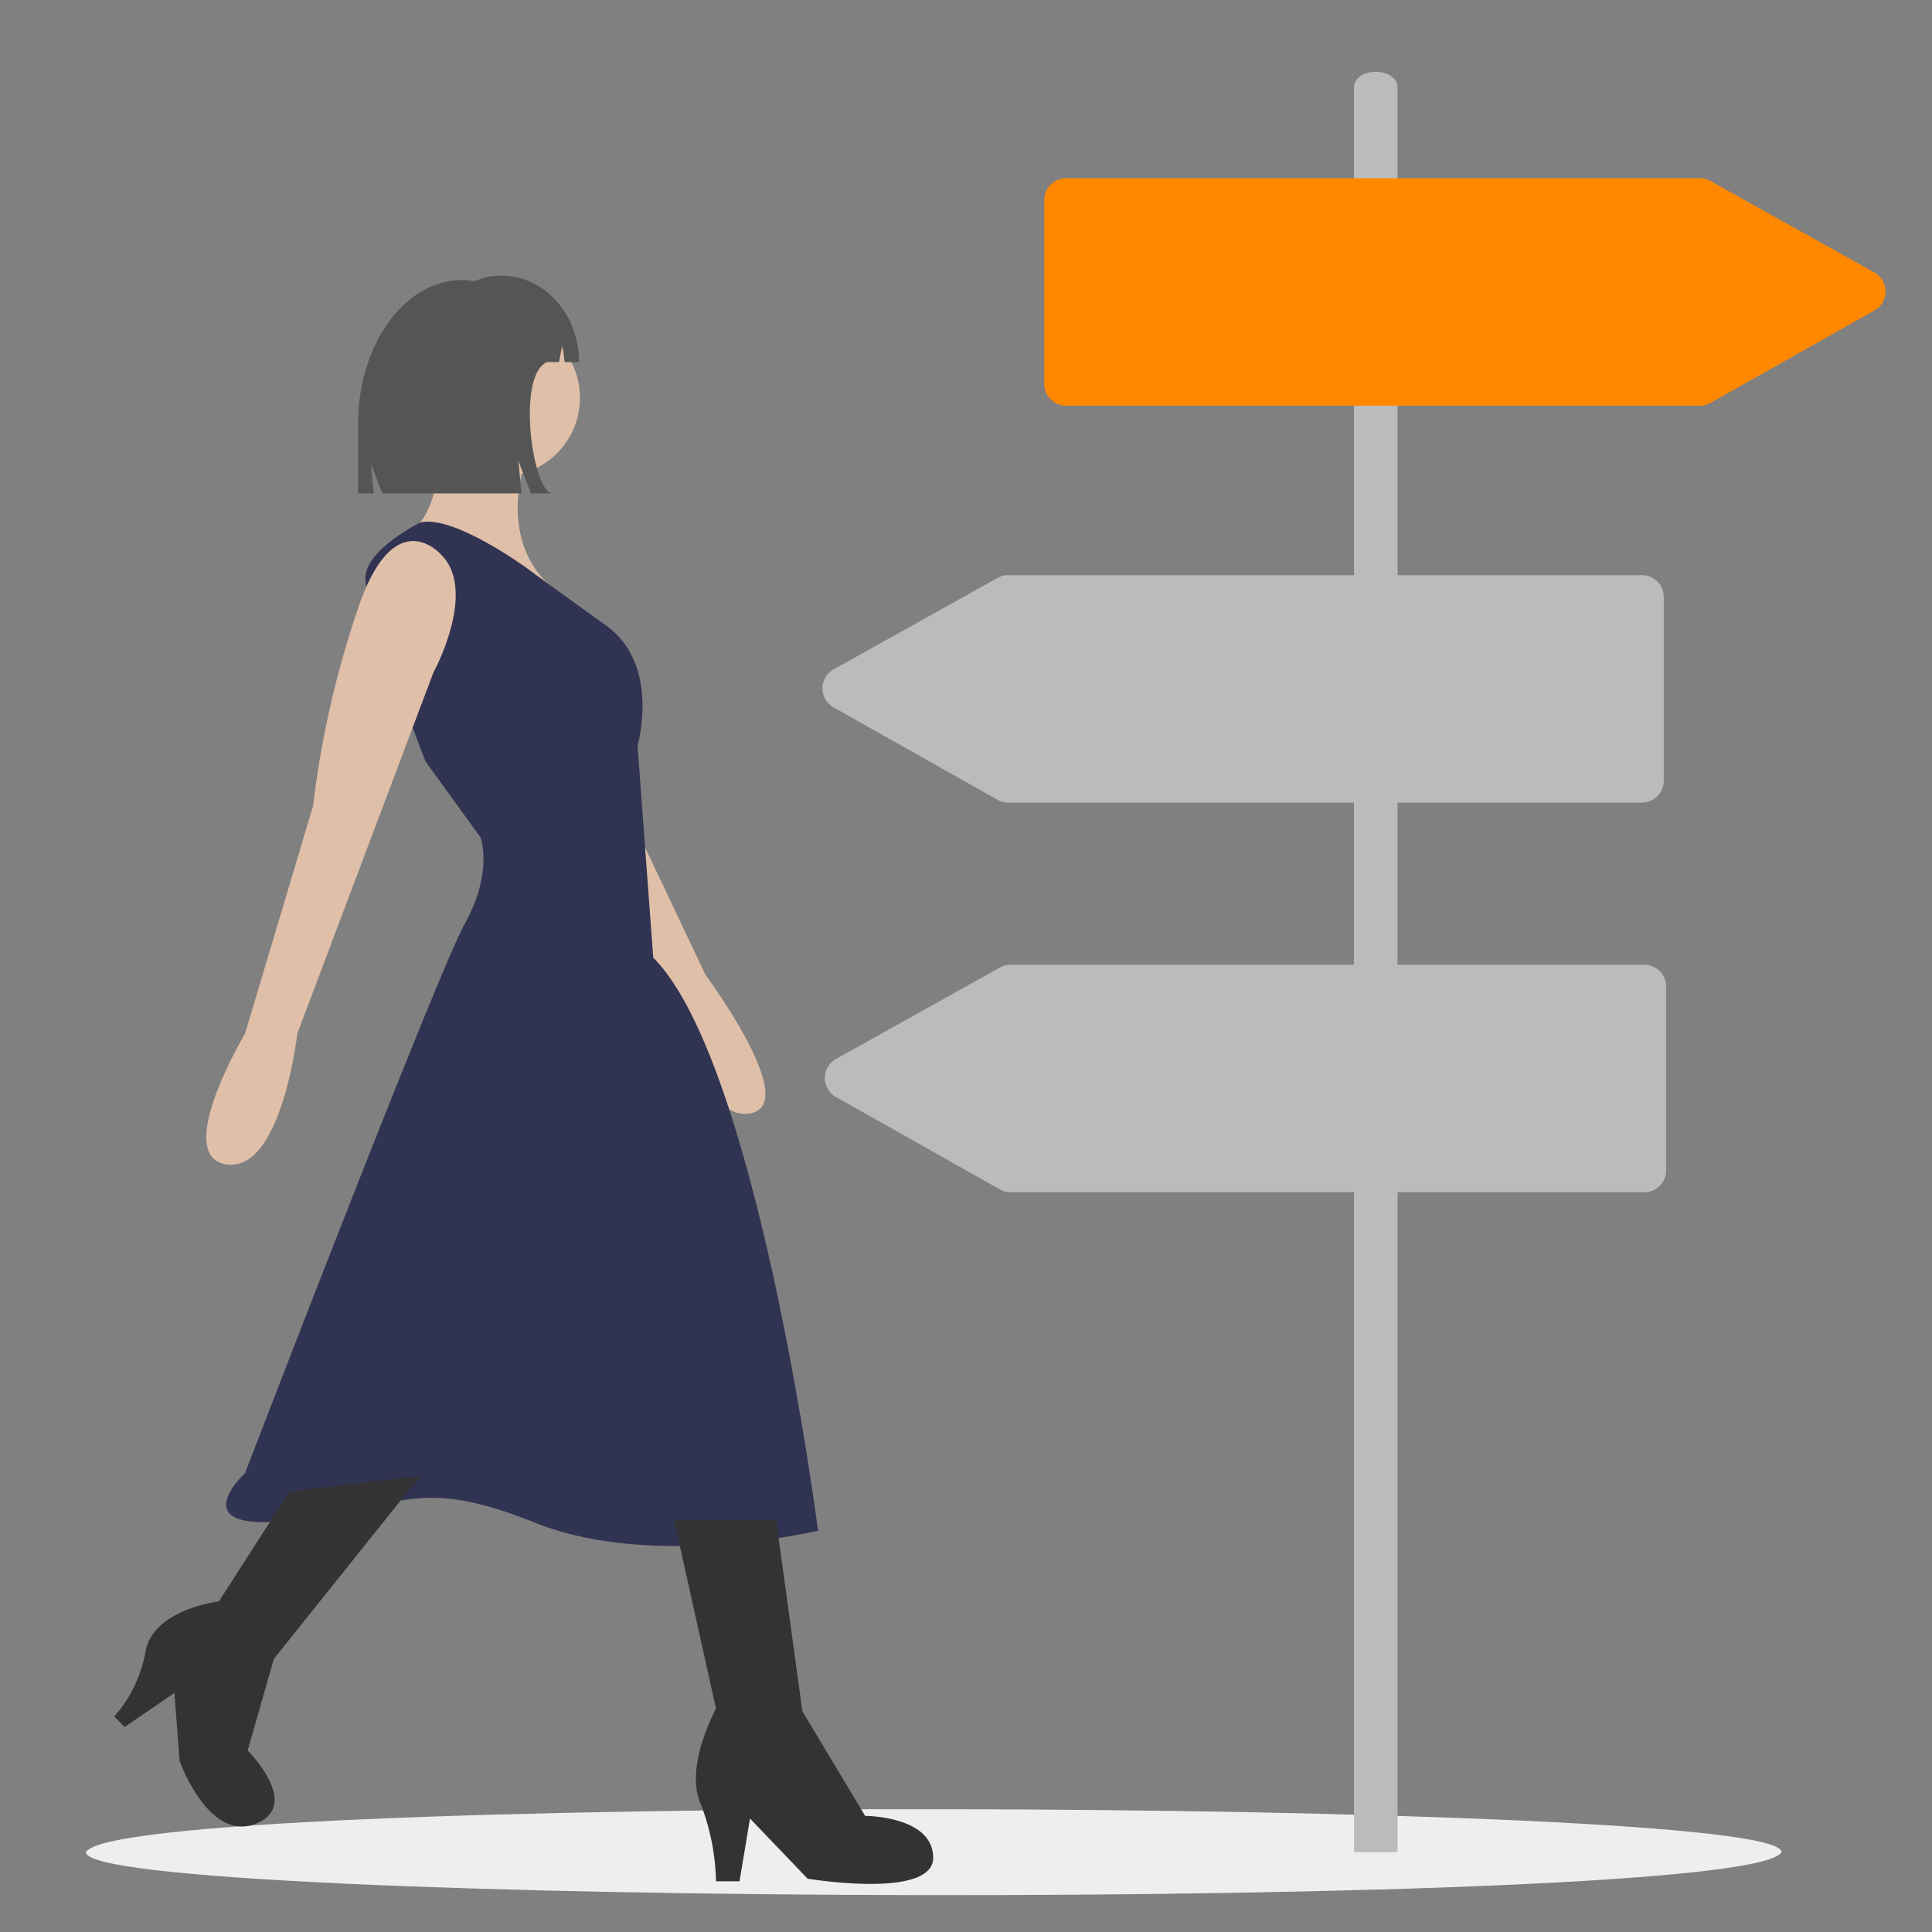 <svg xmlns="http://www.w3.org/2000/svg" viewBox="0 0 150 150"><rect x="0" y="0" width="150" height="150" fill="#808080" stroke="none"/><defs><style>.ebc1d7bf-1434-4aae-aa69-0c79ab92354f{isolation:isolate;}.e6f42a70-c080-4e1d-b798-7f7a89885320{fill:#eee;mix-blend-mode:multiply;}.a6d6882f-dbff-44bd-9148-dc90da1b0fbc{fill:#bbb;}.b68769ba-4fb1-4fca-8dc8-8ceacbabb07a{fill:#f80;}.bf1bac30-4d17-4d4c-b0f5-865e724d1a31{fill:#e0bfa8;}.fbb8e5a1-218d-4a03-a471-52633264b509{fill:#303351;}.bd5d931b-89ec-48b3-8096-07b46443b275{fill:#333;}.f249cb39-9476-4b2f-b61a-f5fa22d70bc6{fill:#555;}</style></defs><title>strato-Illu-</title><g class="ebc1d7bf-1434-4aae-aa69-0c79ab92354f"><g id="bdff257c-e5a7-48bb-b0f3-f5fbf0fe5248" data-name="Ebene 1"><path class="e6f42a70-c080-4e1d-b798-7f7a89885320" d="M138.314,143.8c-2.464,4.644-131.83,4.254-131.634,0C9.145,139.16,138.51,139.55,138.314,143.8Z"/><path class="a6d6882f-dbff-44bd-9148-dc90da1b0fbc" d="M108.506,143.8h-3.382V6.741c0-.646.757-1.169,1.691-1.169s1.691.523,1.691,1.169Z"/><path class="b68769ba-4fb1-4fca-8dc8-8ceacbabb07a" d="M131.973,31.5H82.766a1.692,1.692,0,0,1-1.691-1.691V15.53a1.692,1.692,0,0,1,1.691-1.691h49.211a1.7,1.7,0,0,1,.824.214l12.725,7.1a1.691,1.691,0,0,1,.007,2.95L132.8,31.282A1.693,1.693,0,0,1,131.973,31.5Z"/><path class="a6d6882f-dbff-44bd-9148-dc90da1b0fbc" d="M127.483,62.314H78.275a1.687,1.687,0,0,1-.83-.218L64.716,54.918a1.69,1.69,0,0,1,.006-2.949l12.726-7.1a1.7,1.7,0,0,1,.824-.215h49.211a1.693,1.693,0,0,1,1.691,1.691v14.28A1.693,1.693,0,0,1,127.483,62.314Z"/><path class="a6d6882f-dbff-44bd-9148-dc90da1b0fbc" d="M127.671,92.564H78.463a1.708,1.708,0,0,1-.83-.218L64.9,85.168a1.692,1.692,0,0,1,.007-2.95l12.725-7.1a1.689,1.689,0,0,1,.825-.215h49.211a1.693,1.693,0,0,1,1.691,1.691v14.28A1.693,1.693,0,0,1,127.671,92.564Z"/><path class="bf1bac30-4d17-4d4c-b0f5-865e724d1a31" d="M44.72,53.123l2.8,7.255,7.256,15.317s7.434,9.988,3.5,10.74-6.491-9-6.491-9l-10.14-15.7Z"/><circle class="bf1bac30-4d17-4d4c-b0f5-865e724d1a31" cx="38.932" cy="30.887" r="6.094"/><path class="bf1bac30-4d17-4d4c-b0f5-865e724d1a31" d="M34.26,33.121s.2,6.7-2.438,8.126c0,0,5.485-.2,8.329,4.265h2.64s-4.062-2.844-2.031-9.75Z"/><path class="fbb8e5a1-218d-4a03-a471-52633264b509" d="M63.511,118.843s-12.8,3.047-21.938-.609-10.157-1.219-18.892-.2-3.656-3.657-3.656-3.657S33.853,75.779,36.088,71.716s1.219-6.7,1.219-6.7l-4.266-5.891s-1-2.565-2.076-5.545c-1.247-3.458-2.6-7.474-2.6-8.674,0-1.316,1.475-2.586,2.687-3.405a14.781,14.781,0,0,1,1.562-.926c2.623-.674,8.548,3.722,8.548,3.722s1.625,1.218,5.891,4.265S49.5,57.9,49.5,57.9l1.218,16.454C58.839,82.482,63.511,118.843,63.511,118.843Z"/><path class="bf1bac30-4d17-4d4c-b0f5-865e724d1a31" d="M34.26,43.075s-3.657-4.266-6.5,4.266a75.023,75.023,0,0,0-3.453,15.234L19.025,80.248S13.337,89.8,17.6,90.405s5.484-10.157,5.484-10.157L33.65,52.216S37.1,45.919,34.26,43.075Z"/><path class="bd5d931b-89ec-48b3-8096-07b46443b275" d="M22.478,115.8l-5.485,8.532s-5.078.609-5.687,3.859a10.35,10.35,0,0,1-2.438,5.079l.813.812,3.859-2.641.406,5.282s2.235,6.3,5.891,4.875-.609-5.688-.609-5.688l2.031-7.109,11.376-14.22Z"/><path class="bd5d931b-89ec-48b3-8096-07b46443b275" d="M52.339,118.031l3.25,14.625s-2.438,4.469-1.219,7.313a17.655,17.655,0,0,1,1.219,6.094h1.828l.812-4.875L62.7,145.86s9.751,1.625,9.751-1.625-5.282-3.25-5.282-3.25l-4.875-8.126-2.031-14.828Z"/><path class="f249cb39-9476-4b2f-b61a-f5fa22d70bc6" d="M35.879,21.742h0a5.187,5.187,0,0,1,.994.1,4.345,4.345,0,0,1,1.9-.437h.172c3.32,0,6.012,3,6.012,6.71H43.841l-.179-1.367L43.4,28.114h-.926c-2.419,1.046-1.112,10.191.43,10.192H41.22l-.974-2.531.244,2.531H29.678l-.885-2.3.221,2.3H27.8V32.943C27.8,26.757,31.415,21.742,35.879,21.742Z"/></g></g></svg>